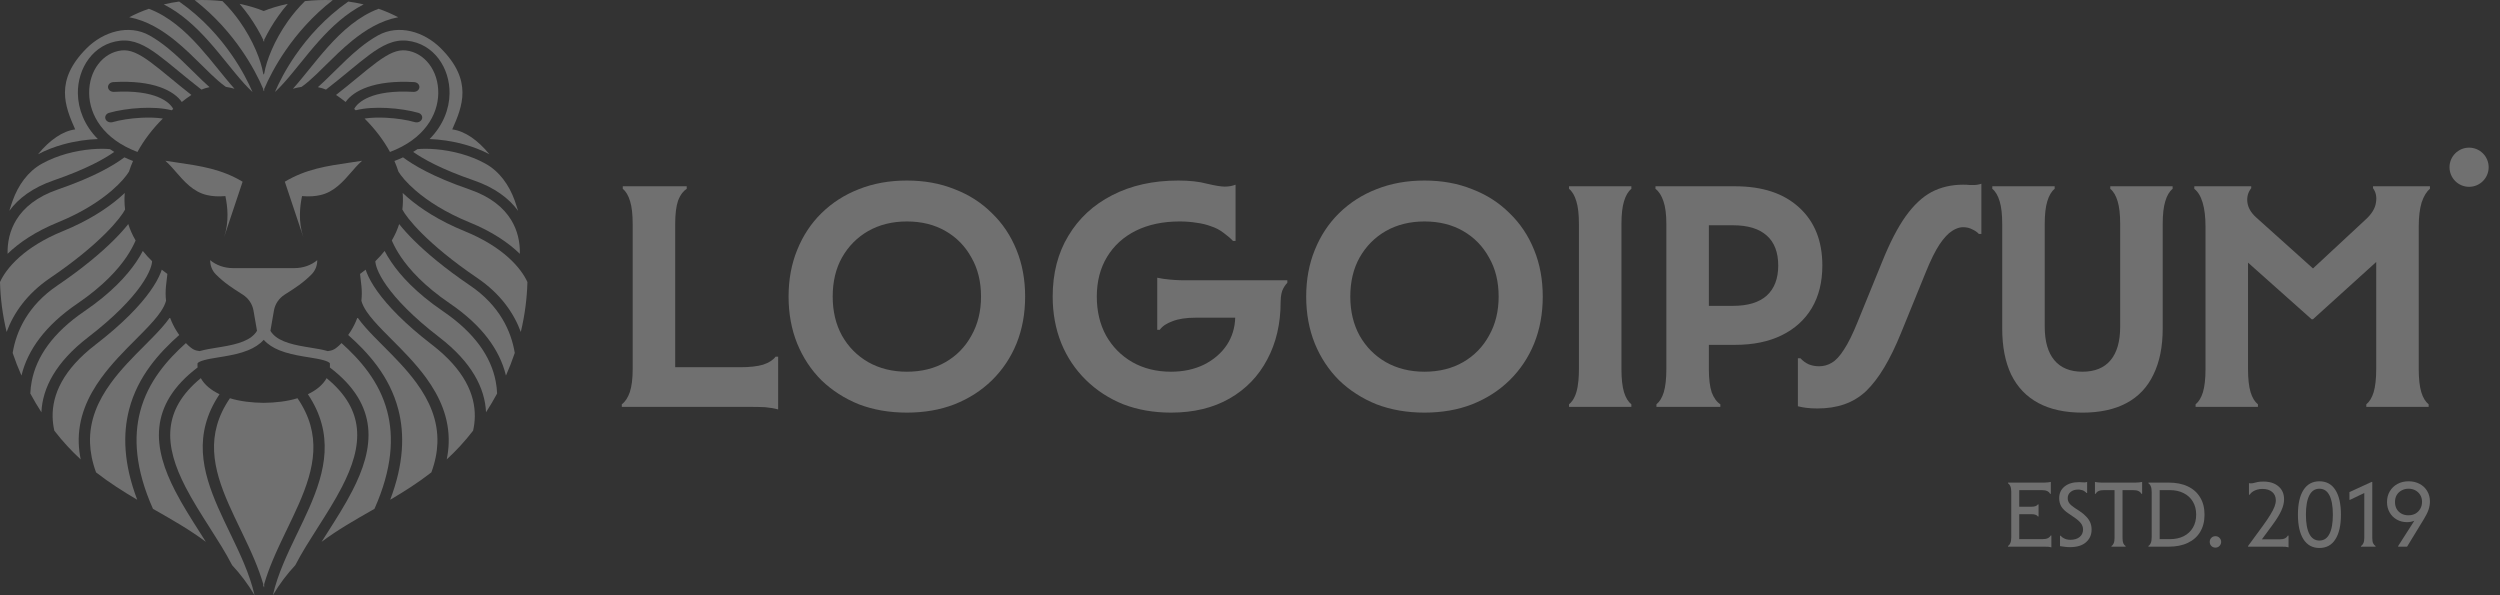 <svg width="168" height="40" viewBox="0 0 168 40" fill="none" xmlns="http://www.w3.org/2000/svg">
<rect x="0" y="0" width="168" height="40" fill="#333333" stroke="none"/>
<path d="M17.689 5.98C17.407 5.312 16.936 4.383 16.244 3.38C15.485 2.278 14.448 1.071 13.084 0.011C13.74 -0.017 14.369 0.011 14.95 0.075C15.379 0.494 15.761 0.951 16.093 1.419C17.02 2.724 17.542 4.084 17.68 4.906C17.686 4.945 17.701 4.982 17.721 5.016C17.742 4.982 17.757 4.945 17.764 4.906C17.901 4.084 18.424 2.724 19.35 1.419C19.683 0.951 20.064 0.494 20.493 0.075C21.074 0.011 21.703 -0.017 22.359 0.011C20.994 1.071 19.959 2.278 19.199 3.38C18.507 4.383 18.037 5.312 17.753 5.98V6.134C17.743 6.108 17.733 6.082 17.721 6.056C17.71 6.082 17.7 6.108 17.689 6.134V5.98Z" fill="white" fill-opacity="0.3"/>
<path d="M17.721 0.741C17.312 0.571 16.757 0.395 16.099 0.258C16.33 0.525 16.544 0.799 16.739 1.074C17.118 1.608 17.435 2.153 17.689 2.673V2.806C17.7 2.784 17.711 2.762 17.721 2.739C17.732 2.762 17.743 2.784 17.753 2.806V2.673C18.008 2.153 18.325 1.608 18.704 1.074C18.899 0.799 19.113 0.525 19.343 0.258C18.686 0.395 18.131 0.571 17.721 0.741Z" fill="white" fill-opacity="0.3"/>
<path d="M15.593 3.718C14.763 2.513 13.6 1.195 12.039 0.104C11.698 0.15 11.353 0.213 11.006 0.296C12.197 0.903 13.172 1.821 14.013 2.759C14.469 3.268 14.897 3.797 15.3 4.295C15.471 4.506 15.638 4.712 15.8 4.908C16.212 5.406 16.595 5.843 16.968 6.184C16.704 5.565 16.259 4.683 15.593 3.718Z" fill="white" fill-opacity="0.3"/>
<path d="M13.414 3.163C12.428 2.063 11.334 1.089 10.002 0.589C9.56 0.742 9.12 0.931 8.684 1.159C9.872 1.382 10.9 2.021 11.79 2.745C12.432 3.267 13.03 3.858 13.572 4.394C13.779 4.599 13.977 4.795 14.167 4.977C14.517 5.311 14.837 5.595 15.135 5.806C15.151 5.817 15.167 5.828 15.182 5.839C15.366 5.866 15.558 5.908 15.759 5.964C15.567 5.75 15.375 5.524 15.184 5.292C15.012 5.085 14.841 4.873 14.667 4.658C14.269 4.166 13.858 3.659 13.414 3.163Z" fill="white" fill-opacity="0.3"/>
<path d="M17.721 39.361C17.732 39.4 17.743 39.439 17.753 39.478C17.753 39.404 17.753 39.328 17.753 39.249C17.911 38.708 18.108 38.177 18.326 37.654C18.596 37.008 18.899 36.37 19.201 35.743L19.297 35.546C19.567 34.984 19.834 34.431 20.076 33.88C21.121 31.494 21.668 29.213 19.992 26.761C19.312 26.971 18.506 27.064 17.721 27.071C16.937 27.064 16.131 26.971 15.451 26.761C13.775 29.213 14.322 31.494 15.367 33.88C15.609 34.431 15.876 34.984 16.146 35.546L16.241 35.743C16.544 36.37 16.847 37.008 17.117 37.654C17.335 38.177 17.532 38.708 17.689 39.249C17.689 39.328 17.689 39.404 17.689 39.478C17.7 39.439 17.711 39.4 17.721 39.361Z" fill="white" fill-opacity="0.3"/>
<path d="M14.753 26.492C12.954 29.181 13.595 31.688 14.659 34.114C14.905 34.676 15.177 35.239 15.447 35.799L15.542 35.996C15.844 36.624 16.141 37.248 16.404 37.878C16.697 38.582 16.945 39.287 17.107 40C16.653 39.231 16.146 38.567 15.599 37.981C15.384 37.562 15.139 37.139 14.882 36.714C14.623 36.29 14.352 35.864 14.08 35.436C13.512 34.545 12.939 33.644 12.465 32.725C11.768 31.372 11.324 30.042 11.463 28.759C11.585 27.632 12.161 26.507 13.495 25.412C13.745 25.864 14.191 26.224 14.753 26.492Z" fill="white" fill-opacity="0.3"/>
<path d="M10.707 28.697C10.858 27.304 11.615 25.954 13.278 24.694C13.27 24.601 13.27 24.506 13.276 24.407C13.329 24.348 13.449 24.275 13.719 24.201C13.987 24.127 14.311 24.074 14.685 24.013C14.808 23.993 14.937 23.973 15.071 23.95C15.59 23.861 16.166 23.746 16.679 23.535C17.072 23.374 17.44 23.152 17.721 22.836C18.003 23.152 18.371 23.374 18.764 23.535C19.277 23.746 19.853 23.861 20.372 23.95C20.506 23.973 20.635 23.993 20.758 24.013C21.132 24.074 21.456 24.127 21.724 24.201C21.994 24.275 22.114 24.348 22.167 24.407C22.174 24.506 22.173 24.601 22.165 24.694C23.828 25.954 24.585 27.304 24.736 28.697C24.892 30.148 24.387 31.602 23.67 32.994C23.184 33.938 22.583 34.882 22.007 35.786C21.873 35.997 21.74 36.206 21.61 36.411C22.683 35.609 23.84 34.949 25.021 34.276L25.164 34.194C26.368 31.492 26.468 29.36 26.026 27.66C25.5 25.636 24.196 24.176 22.951 23.056C22.948 23.059 22.945 23.061 22.942 23.064C22.937 23.07 22.931 23.076 22.925 23.082C22.824 23.186 22.732 23.269 22.657 23.33C22.615 23.364 22.573 23.396 22.535 23.422C22.507 23.44 22.48 23.457 22.45 23.474C22.387 23.509 22.314 23.538 22.24 23.556C22.174 23.573 22.104 23.586 22.029 23.595C22.004 23.588 21.979 23.581 21.954 23.574C21.637 23.486 21.247 23.423 20.86 23.36C20.745 23.341 20.631 23.323 20.518 23.304C20.007 23.217 19.51 23.113 19.088 22.94C18.682 22.774 18.365 22.551 18.172 22.23L18.41 20.863C18.485 20.438 18.735 20.05 19.135 19.795C19.175 19.769 19.215 19.744 19.256 19.718L19.262 19.714C19.81 19.366 20.379 19.004 20.94 18.436C21.2 18.173 21.32 17.83 21.32 17.483C20.909 17.826 20.361 18.017 19.791 18.017H15.652C15.082 18.017 14.534 17.826 14.123 17.483C14.123 17.83 14.243 18.173 14.503 18.436C15.064 19.004 15.633 19.366 16.181 19.714L16.183 19.715C16.225 19.742 16.267 19.768 16.308 19.795C16.707 20.05 16.959 20.438 17.033 20.863L17.271 22.23C17.078 22.551 16.761 22.774 16.355 22.94C15.933 23.113 15.436 23.217 14.925 23.304C14.812 23.323 14.698 23.341 14.583 23.36C14.197 23.423 13.806 23.486 13.489 23.574C13.464 23.581 13.439 23.588 13.414 23.595C13.339 23.586 13.269 23.573 13.203 23.556C13.129 23.538 13.056 23.509 12.993 23.474C12.963 23.457 12.936 23.44 12.909 23.422C12.87 23.396 12.828 23.364 12.786 23.33C12.711 23.269 12.619 23.186 12.518 23.082C12.509 23.073 12.501 23.065 12.492 23.056C11.247 24.176 9.943 25.636 9.417 27.66C8.975 29.36 9.075 31.492 10.279 34.194L10.422 34.276C11.603 34.949 12.761 35.609 13.833 36.411C13.703 36.206 13.57 35.998 13.437 35.787C12.861 34.883 12.259 33.938 11.773 32.994C11.056 31.602 10.551 30.148 10.707 28.697Z" fill="white" fill-opacity="0.3"/>
<path d="M12.044 22.512C10.729 23.679 9.261 25.268 8.677 27.516C8.246 29.176 8.304 31.169 9.222 33.584C8.29 33.035 7.357 32.447 6.455 31.744C6.196 31.041 6.071 30.386 6.05 29.773C5.997 28.229 6.599 26.912 7.448 25.744C8.118 24.822 8.927 24.012 9.684 23.253C9.894 23.042 10.101 22.835 10.299 22.631C10.716 22.202 11.1 21.781 11.391 21.369L11.436 21.37C11.551 21.677 11.695 21.97 11.865 22.244C11.925 22.339 11.985 22.429 12.044 22.512Z" fill="white" fill-opacity="0.3"/>
<path d="M10.801 20.944C10.98 20.677 11.1 20.435 11.158 20.21C11.122 19.888 11.121 19.563 11.153 19.237C11.181 18.964 11.223 18.614 11.248 18.408L11.027 18.241C10.974 18.201 10.922 18.161 10.871 18.121C10.852 18.18 10.831 18.24 10.807 18.301C10.668 18.659 10.438 19.083 10.094 19.567C9.406 20.533 8.252 21.75 6.425 23.156C4.234 24.841 3.51 26.518 3.536 28.006C3.542 28.324 3.582 28.636 3.651 28.941C4.214 29.673 4.808 30.308 5.423 30.873C5.347 30.503 5.304 30.143 5.292 29.793C5.233 28.077 5.906 26.632 6.807 25.393C7.511 24.425 8.37 23.564 9.131 22.802C9.336 22.596 9.533 22.398 9.719 22.207C10.163 21.75 10.538 21.334 10.801 20.944Z" fill="white" fill-opacity="0.3"/>
<path d="M10.22 17.552C10.216 17.671 10.182 17.849 10.088 18.09C9.971 18.391 9.768 18.77 9.448 19.221C8.808 20.121 7.707 21.29 5.921 22.664C3.735 24.346 2.856 26.083 2.782 27.704C2.512 27.285 2.264 26.865 2.037 26.444C2.048 26.168 2.079 25.894 2.132 25.622C2.447 23.984 3.53 22.376 5.67 20.917C7.501 19.669 8.544 18.5 9.148 17.611C9.338 17.331 9.484 17.08 9.597 16.864C9.779 17.095 9.986 17.325 10.22 17.552Z" fill="white" fill-opacity="0.3"/>
<path d="M9.059 16.281C9.079 16.238 9.097 16.197 9.113 16.159C8.896 15.788 8.735 15.419 8.619 15.058C8.377 15.365 8.054 15.729 7.641 16.14C6.798 16.979 5.565 18.026 3.843 19.194C1.879 20.527 1.086 22.258 0.851 23.718C1.02 24.223 1.217 24.73 1.443 25.238C1.859 23.511 3.054 21.863 5.201 20.4C6.959 19.202 7.938 18.095 8.494 17.277C8.772 16.867 8.946 16.528 9.059 16.281Z" fill="white" fill-opacity="0.3"/>
<path d="M8.405 14.08C8.266 14.353 7.859 14.921 7.069 15.707C6.26 16.512 5.063 17.531 3.376 18.676C1.794 19.749 0.906 21.055 0.445 22.308C0.169 21.16 0.029 20.035 0 18.954C0.418 18.026 1.615 16.596 4.219 15.536C5.925 14.841 7.174 14.019 8.03 13.285C8.155 13.178 8.273 13.072 8.383 12.967C8.356 13.315 8.358 13.689 8.405 14.08Z" fill="white" fill-opacity="0.3"/>
<path d="M7.497 12.817C8.117 12.286 8.489 11.826 8.667 11.537C8.744 11.296 8.835 11.056 8.939 10.818C8.737 10.742 8.544 10.66 8.36 10.574C7.676 11.078 6.432 11.854 3.878 12.736C2.466 13.223 1.6 13.958 1.101 14.768C0.655 15.489 0.49 16.288 0.51 17.056C1.273 16.315 2.373 15.56 3.897 14.94C5.523 14.278 6.701 13.499 7.497 12.817Z" fill="white" fill-opacity="0.3"/>
<path d="M9.237 10.212C6.931 9.344 6.015 7.722 5.991 6.278C5.966 4.743 6.917 3.527 8.17 3.389C8.73 3.327 9.297 3.573 10.124 4.182C10.515 4.47 10.943 4.823 11.44 5.232L11.497 5.278C11.905 5.615 12.357 5.986 12.862 6.38C12.644 6.523 12.431 6.683 12.217 6.853C11.702 6.114 10.321 5.361 7.612 5.517C7.403 5.529 7.245 5.685 7.259 5.867C7.273 6.048 7.453 6.185 7.662 6.173C10.472 6.012 11.415 6.878 11.641 7.322C11.607 7.352 11.573 7.381 11.539 7.411C10.923 7.252 10.174 7.22 9.468 7.255C8.676 7.294 7.89 7.421 7.329 7.583C7.131 7.64 7.023 7.827 7.089 7.999C7.156 8.171 7.37 8.265 7.569 8.207C8.055 8.067 8.773 7.948 9.512 7.912C10.021 7.887 10.518 7.902 10.944 7.966C10.237 8.672 9.662 9.43 9.237 10.212Z" fill="white" fill-opacity="0.3"/>
<path d="M12.019 4.801C12.473 5.175 12.972 5.584 13.536 6.021C13.617 5.988 13.698 5.958 13.782 5.932C13.88 5.902 13.98 5.876 14.08 5.856C13.923 5.718 13.765 5.571 13.606 5.419C13.399 5.221 13.19 5.014 12.976 4.803C12.443 4.276 11.885 3.724 11.271 3.225C10.89 2.915 10.479 2.622 10.044 2.38C8.654 1.606 6.943 2.122 5.818 3.247C3.656 5.411 4.363 7.141 5.052 8.696C4.223 8.802 3.343 9.399 2.554 10.367C3.101 10.079 3.67 9.866 4.222 9.711C5.077 9.471 5.904 9.367 6.576 9.345C5.663 8.424 5.25 7.324 5.233 6.287C5.205 4.587 6.272 2.934 8.074 2.736C8.985 2.635 9.778 3.064 10.615 3.68C11.023 3.981 11.465 4.345 11.954 4.747L12.019 4.801Z" fill="white" fill-opacity="0.3"/>
<path d="M4.455 10.337C3.904 10.492 3.343 10.708 2.813 11.002C1.868 11.526 1.226 12.45 0.858 13.466C0.776 13.694 0.698 13.928 0.626 14.169C1.233 13.335 2.19 12.611 3.598 12.125C5.843 11.35 7.017 10.67 7.679 10.209C7.579 10.148 7.484 10.086 7.391 10.023C6.785 9.96 5.656 10 4.455 10.337Z" fill="white" fill-opacity="0.3"/>
<path d="M16.303 12.211L15.063 15.925C15.406 14.882 15.293 13.874 15.146 13.177C14.637 13.221 14.267 13.188 13.917 13.11C12.995 12.906 12.38 12.198 11.795 11.523C11.708 11.423 11.621 11.323 11.535 11.226C11.416 11.093 11.276 10.955 11.11 10.803C11.378 10.845 11.639 10.883 11.896 10.921C13.483 11.154 14.881 11.359 16.303 12.211Z" fill="white" fill-opacity="0.3"/>
<path d="M15.063 15.925C15.059 15.939 15.054 15.953 15.049 15.967L15.063 15.925Z" fill="white" fill-opacity="0.3"/>
<path d="M19.85 3.718C20.68 2.513 21.843 1.195 23.404 0.104C23.744 0.15 24.09 0.213 24.437 0.296C23.246 0.903 22.271 1.821 21.43 2.759C20.974 3.268 20.546 3.797 20.143 4.295C19.972 4.506 19.805 4.712 19.643 4.908C19.232 5.406 18.848 5.843 18.475 6.184C18.739 5.565 19.184 4.683 19.85 3.718Z" fill="white" fill-opacity="0.3"/>
<path d="M22.029 3.163C23.015 2.063 24.109 1.089 25.442 0.589C25.883 0.742 26.323 0.931 26.759 1.159C25.571 1.382 24.543 2.021 23.653 2.745C23.011 3.267 22.413 3.858 21.871 4.394C21.664 4.599 21.466 4.795 21.276 4.977C20.926 5.311 20.606 5.595 20.308 5.806C20.292 5.817 20.276 5.828 20.261 5.839C20.077 5.866 19.885 5.908 19.684 5.964C19.876 5.75 20.068 5.524 20.259 5.292C20.43 5.085 20.602 4.873 20.776 4.658C21.174 4.166 21.585 3.659 22.029 3.163Z" fill="white" fill-opacity="0.3"/>
<path d="M20.69 26.492C22.489 29.181 21.848 31.688 20.785 34.114C20.538 34.676 20.267 35.239 19.997 35.799L19.901 35.996C19.599 36.624 19.302 37.248 19.04 37.878C18.746 38.582 18.498 39.287 18.336 40C18.79 39.231 19.297 38.567 19.844 37.981C20.059 37.562 20.304 37.139 20.561 36.714C20.82 36.29 21.091 35.864 21.363 35.436C21.931 34.545 22.504 33.644 22.978 32.725C23.675 31.372 24.119 30.042 23.98 28.759C23.858 27.632 23.282 26.507 21.948 25.412C21.698 25.864 21.253 26.224 20.69 26.492Z" fill="white" fill-opacity="0.3"/>
<path d="M23.399 22.512C24.714 23.679 26.182 25.268 26.766 27.516C27.198 29.176 27.139 31.169 26.221 33.584C27.153 33.035 28.086 32.447 28.988 31.744C29.247 31.041 29.372 30.386 29.393 29.773C29.446 28.229 28.844 26.912 27.995 25.744C27.325 24.822 26.516 24.012 25.759 23.253C25.549 23.042 25.342 22.835 25.144 22.631C24.727 22.202 24.343 21.781 24.052 21.369L24.007 21.37C23.892 21.677 23.748 21.97 23.578 22.244C23.518 22.339 23.458 22.429 23.399 22.512Z" fill="white" fill-opacity="0.3"/>
<path d="M24.642 20.944C24.463 20.677 24.343 20.435 24.285 20.21C24.321 19.888 24.322 19.563 24.29 19.237C24.262 18.964 24.221 18.614 24.195 18.408L24.416 18.241C24.469 18.201 24.521 18.161 24.572 18.121C24.591 18.18 24.612 18.24 24.636 18.301C24.775 18.659 25.006 19.083 25.349 19.567C26.038 20.533 27.191 21.75 29.018 23.156C31.209 24.841 31.933 26.518 31.907 28.006C31.901 28.324 31.861 28.636 31.792 28.941C31.229 29.673 30.635 30.308 30.02 30.873C30.096 30.503 30.139 30.143 30.151 29.793C30.21 28.077 29.538 26.632 28.637 25.393C27.932 24.425 27.073 23.564 26.312 22.802C26.108 22.596 25.91 22.398 25.724 22.207C25.28 21.75 24.905 21.334 24.642 20.944Z" fill="white" fill-opacity="0.3"/>
<path d="M25.223 17.552C25.227 17.671 25.261 17.849 25.355 18.09C25.472 18.391 25.675 18.77 25.995 19.221C26.636 20.121 27.735 21.29 29.522 22.664C31.709 24.346 32.587 26.083 32.661 27.704C32.931 27.285 33.179 26.865 33.406 26.444C33.395 26.168 33.364 25.894 33.311 25.622C32.996 23.984 31.913 22.376 29.773 20.917C27.942 19.669 26.899 18.5 26.296 17.611C26.105 17.331 25.959 17.08 25.846 16.864C25.664 17.095 25.457 17.325 25.223 17.552Z" fill="white" fill-opacity="0.3"/>
<path d="M26.384 16.281C26.364 16.238 26.346 16.197 26.33 16.159C26.547 15.788 26.708 15.419 26.824 15.058C27.066 15.365 27.389 15.729 27.802 16.14C28.645 16.979 29.878 18.026 31.6 19.194C33.565 20.527 34.357 22.258 34.592 23.718C34.423 24.223 34.226 24.73 34 25.238C33.584 23.511 32.389 21.863 30.242 20.4C28.484 19.202 27.505 18.095 26.949 17.277C26.671 16.867 26.497 16.528 26.384 16.281Z" fill="white" fill-opacity="0.3"/>
<path d="M27.038 14.08C27.177 14.353 27.584 14.921 28.374 15.707C29.183 16.512 30.38 17.531 32.067 18.676C33.649 19.749 34.537 21.055 34.998 22.308C35.274 21.16 35.414 20.035 35.443 18.954C35.025 18.026 33.828 16.596 31.224 15.536C29.518 14.841 28.269 14.019 27.413 13.285C27.288 13.178 27.17 13.072 27.06 12.967C27.087 13.315 27.085 13.689 27.038 14.08Z" fill="white" fill-opacity="0.3"/>
<path d="M27.946 12.817C27.326 12.286 26.954 11.826 26.776 11.537C26.699 11.296 26.608 11.056 26.504 10.818C26.706 10.742 26.899 10.66 27.083 10.574C27.767 11.078 29.011 11.854 31.565 12.736C32.977 13.223 33.843 13.958 34.343 14.768C34.788 15.489 34.953 16.288 34.933 17.056C34.17 16.315 33.07 15.56 31.546 14.94C29.92 14.278 28.741 13.499 27.946 12.817Z" fill="white" fill-opacity="0.3"/>
<path d="M26.206 10.212C28.512 9.344 29.428 7.722 29.452 6.278C29.477 4.743 28.526 3.527 27.273 3.389C26.713 3.327 26.146 3.573 25.319 4.182C24.928 4.47 24.5 4.823 24.003 5.232L23.946 5.278C23.538 5.615 23.086 5.986 22.581 6.38C22.799 6.523 23.012 6.683 23.226 6.853C23.741 6.114 25.122 5.361 27.831 5.517C28.04 5.529 28.198 5.685 28.184 5.867C28.171 6.048 27.99 6.185 27.781 6.173C24.971 6.012 24.028 6.878 23.802 7.322C23.836 7.352 23.87 7.381 23.904 7.411C24.52 7.252 25.269 7.22 25.975 7.255C26.767 7.294 27.553 7.421 28.114 7.583C28.312 7.64 28.42 7.827 28.354 7.999C28.287 8.171 28.073 8.265 27.874 8.207C27.388 8.067 26.67 7.948 25.931 7.912C25.422 7.887 24.925 7.902 24.5 7.966C25.206 8.672 25.781 9.43 26.206 10.212Z" fill="white" fill-opacity="0.3"/>
<path d="M23.424 4.801C22.971 5.175 22.471 5.584 21.907 6.021C21.826 5.988 21.745 5.958 21.661 5.932C21.562 5.902 21.463 5.876 21.363 5.856C21.52 5.718 21.678 5.571 21.837 5.419C22.044 5.221 22.253 5.014 22.467 4.803C23 4.276 23.558 3.724 24.172 3.225C24.553 2.915 24.964 2.622 25.399 2.38C26.789 1.606 28.5 2.122 29.625 3.247C31.788 5.411 31.08 7.141 30.391 8.696C31.22 8.802 32.1 9.399 32.889 10.367C32.342 10.079 31.773 9.866 31.221 9.711C30.366 9.471 29.539 9.367 28.867 9.345C29.78 8.424 30.194 7.324 30.21 6.287C30.238 4.587 29.171 2.934 27.369 2.736C26.458 2.635 25.665 3.064 24.828 3.68C24.42 3.981 23.979 4.345 23.489 4.747L23.424 4.801Z" fill="white" fill-opacity="0.3"/>
<path d="M30.988 10.337C31.539 10.492 32.1 10.708 32.63 11.002C33.575 11.526 34.217 12.45 34.585 13.466C34.667 13.694 34.745 13.929 34.818 14.169C34.21 13.335 33.253 12.611 31.846 12.125C29.6 11.35 28.426 10.67 27.765 10.209C27.863 10.148 27.959 10.086 28.052 10.023C28.659 9.96 29.787 10 30.988 10.337Z" fill="white" fill-opacity="0.3"/>
<path d="M19.14 12.211L20.38 15.925C20.384 15.939 20.389 15.953 20.394 15.967L20.38 15.925C20.037 14.882 20.15 13.874 20.297 13.177C20.805 13.221 21.176 13.188 21.526 13.11C22.448 12.906 23.063 12.198 23.648 11.523C23.735 11.423 23.822 11.323 23.908 11.226C24.027 11.093 24.167 10.955 24.333 10.803C24.066 10.845 23.804 10.883 23.547 10.921C21.96 11.154 20.562 11.359 19.14 12.211Z" fill="white" fill-opacity="0.3"/>
<path fill-rule="evenodd" clip-rule="evenodd" d="M53.572 23.088C53.185 22.128 52.992 21.076 52.992 19.93C52.992 18.784 53.185 17.739 53.572 16.794C53.959 15.834 54.503 15.011 55.205 14.323C55.921 13.621 56.759 13.084 57.718 12.712C58.692 12.325 59.766 12.132 60.941 12.132C62.115 12.132 63.182 12.325 64.142 12.712C65.115 13.084 65.953 13.621 66.655 14.323C67.371 15.011 67.922 15.834 68.309 16.794C68.696 17.739 68.889 18.784 68.889 19.93C68.889 21.076 68.696 22.128 68.309 23.088C67.922 24.033 67.371 24.857 66.655 25.558C65.953 26.246 65.115 26.783 64.142 27.17C63.182 27.542 62.115 27.728 60.941 27.728C59.766 27.728 58.692 27.542 57.718 27.17C56.759 26.783 55.921 26.246 55.205 25.558C54.503 24.857 53.959 24.033 53.572 23.088ZM65.925 19.93C65.925 18.927 65.71 18.054 65.28 17.309C64.865 16.55 64.285 15.956 63.54 15.526C62.795 15.096 61.929 14.882 60.941 14.882C59.967 14.882 59.1 15.096 58.341 15.526C57.596 15.956 57.009 16.55 56.58 17.309C56.164 18.054 55.957 18.927 55.957 19.93C55.957 20.918 56.164 21.792 56.58 22.551C57.009 23.31 57.596 23.904 58.341 24.334C59.1 24.764 59.967 24.979 60.941 24.979C61.929 24.979 62.795 24.764 63.54 24.334C64.285 23.904 64.865 23.31 65.28 22.551C65.71 21.792 65.925 20.918 65.925 19.93Z" fill="white" fill-opacity="0.3"/>
<path d="M82.857 16.192H83.029V12.411C82.814 12.497 82.57 12.54 82.298 12.54C82.055 12.54 81.661 12.476 81.117 12.347C80.587 12.203 79.942 12.132 79.183 12.132C77.493 12.132 76.011 12.461 74.736 13.12C73.476 13.764 72.495 14.674 71.793 15.848C71.091 17.008 70.74 18.369 70.74 19.93C70.74 21.061 70.934 22.107 71.32 23.067C71.707 24.012 72.259 24.835 72.975 25.537C73.691 26.239 74.529 26.783 75.488 27.17C76.462 27.542 77.529 27.728 78.689 27.728C80.207 27.728 81.518 27.413 82.621 26.783C83.723 26.153 84.568 25.279 85.156 24.162C85.757 23.045 86.058 21.756 86.058 20.295C86.058 20.184 86.063 20.078 86.074 19.977C86.091 19.819 86.121 19.675 86.165 19.543C86.251 19.328 86.366 19.149 86.509 19.006V18.834H79.613C79.55 18.834 79.486 18.834 79.422 18.833C79.364 18.832 79.305 18.83 79.245 18.828C79.153 18.825 79.059 18.82 78.966 18.815C78.86 18.809 78.754 18.801 78.646 18.791C78.317 18.763 78.023 18.72 77.766 18.663V22.164H77.937C78.109 21.921 78.395 21.727 78.797 21.584C79.198 21.427 79.72 21.348 80.365 21.348H83.006C82.988 22.021 82.802 22.63 82.449 23.174C82.076 23.733 81.561 24.177 80.902 24.506C80.257 24.821 79.52 24.979 78.689 24.979C77.715 24.979 76.849 24.764 76.09 24.334C75.345 23.904 74.758 23.31 74.328 22.551C73.913 21.792 73.705 20.918 73.705 19.93C73.705 18.913 73.934 18.025 74.393 17.266C74.851 16.507 75.496 15.92 76.326 15.505C77.171 15.089 78.152 14.882 79.269 14.882C79.67 14.882 80.043 14.91 80.386 14.967C80.744 15.011 81.074 15.089 81.375 15.204C81.69 15.304 81.976 15.454 82.234 15.655C82.506 15.855 82.714 16.034 82.857 16.192Z" fill="white" fill-opacity="0.3"/>
<path fill-rule="evenodd" clip-rule="evenodd" d="M88.356 23.088C87.969 22.128 87.776 21.076 87.776 19.93C87.776 18.784 87.969 17.739 88.356 16.794C88.743 15.834 89.287 15.011 89.989 14.323C90.705 13.621 91.543 13.084 92.502 12.712C93.476 12.325 94.55 12.132 95.724 12.132C96.899 12.132 97.966 12.325 98.925 12.712C99.899 13.084 100.737 13.621 101.439 14.323C102.155 15.011 102.706 15.834 103.093 16.794C103.48 17.739 103.673 18.784 103.673 19.93C103.673 21.076 103.48 22.128 103.093 23.088C102.706 24.033 102.155 24.857 101.439 25.558C100.737 26.246 99.899 26.783 98.925 27.17C97.966 27.542 96.899 27.728 95.724 27.728C94.55 27.728 93.476 27.542 92.502 27.17C91.543 26.783 90.705 26.246 89.989 25.558C89.287 24.857 88.743 24.033 88.356 23.088ZM100.709 19.93C100.709 18.927 100.494 18.054 100.064 17.309C99.649 16.55 99.069 15.956 98.324 15.526C97.579 15.096 96.713 14.882 95.724 14.882C94.751 14.882 93.884 15.096 93.125 15.526C92.38 15.956 91.793 16.55 91.364 17.309C90.948 18.054 90.74 18.927 90.74 19.93C90.74 20.918 90.948 21.792 91.364 22.551C91.793 23.31 92.38 23.904 93.125 24.334C93.884 24.764 94.751 24.979 95.724 24.979C96.713 24.979 97.579 24.764 98.324 24.334C99.069 23.904 99.649 23.31 100.064 22.551C100.494 21.792 100.709 20.918 100.709 19.93Z" fill="white" fill-opacity="0.3"/>
<path d="M128.058 14.538C127.528 15.283 127.005 16.292 126.49 17.567L124.835 21.627C124.506 22.444 124.198 23.067 123.912 23.496C123.639 23.926 123.367 24.22 123.095 24.377C122.837 24.535 122.551 24.613 122.236 24.613C121.992 24.613 121.763 24.57 121.548 24.484C121.334 24.384 121.147 24.248 120.99 24.076H120.818V27.299C120.839 27.305 120.861 27.31 120.883 27.316C120.918 27.324 120.954 27.332 120.991 27.34C121.034 27.35 121.078 27.358 121.124 27.367C121.204 27.381 121.288 27.394 121.377 27.406C121.606 27.435 121.856 27.449 122.128 27.449C122.802 27.449 123.403 27.356 123.933 27.17C124.477 26.983 124.964 26.69 125.394 26.289C125.823 25.874 126.232 25.344 126.618 24.699C127.005 24.055 127.385 23.274 127.757 22.358L129.411 18.297C129.741 17.481 130.049 16.858 130.335 16.428C130.636 15.984 130.915 15.684 131.173 15.526C131.19 15.514 131.208 15.503 131.225 15.492L131.264 15.469L131.292 15.452L131.312 15.441L131.341 15.426C131.355 15.418 131.369 15.411 131.383 15.404C131.413 15.389 131.442 15.376 131.472 15.364C131.625 15.3 131.776 15.268 131.925 15.268C132.154 15.268 132.361 15.318 132.548 15.419C132.734 15.505 132.877 15.605 132.977 15.719H133.149V12.347C133.063 12.375 132.977 12.397 132.891 12.411C132.859 12.416 132.827 12.421 132.794 12.424C132.775 12.426 132.756 12.428 132.736 12.429C132.722 12.43 132.708 12.431 132.693 12.431C132.673 12.432 132.653 12.432 132.634 12.432H132.354C132.309 12.425 132.249 12.419 132.173 12.416C132.103 12.413 132.02 12.411 131.925 12.411C131.137 12.411 130.428 12.576 129.798 12.905C129.182 13.235 128.602 13.779 128.058 14.538Z" fill="white" fill-opacity="0.3"/>
<path d="M134.549 15.053C134.549 14.409 134.492 13.901 134.377 13.528C134.263 13.142 134.098 12.862 133.883 12.69V12.518H138.073V12.69C137.858 12.862 137.693 13.142 137.578 13.528C137.464 13.901 137.406 14.409 137.406 15.053V21.95C137.406 22.938 137.621 23.689 138.051 24.205C138.481 24.721 139.111 24.979 139.941 24.979C140.772 24.979 141.402 24.721 141.832 24.205C142.262 23.689 142.476 22.938 142.476 21.95V15.053C142.476 14.409 142.419 13.901 142.305 13.528C142.19 13.142 142.025 12.862 141.811 12.69V12.518H146V12.69C145.785 12.862 145.62 13.142 145.506 13.528C145.391 13.901 145.334 14.409 145.334 15.053V22.078C145.334 23.296 145.126 24.327 144.711 25.172C144.31 26.017 143.708 26.654 142.906 27.084C142.104 27.514 141.116 27.729 139.941 27.729C138.767 27.729 137.779 27.514 136.977 27.084C136.175 26.654 135.566 26.017 135.151 25.172C134.75 24.327 134.549 23.296 134.549 22.078V15.053Z" fill="white" fill-opacity="0.3"/>
<path d="M148.21 15.225C148.21 14.581 148.145 14.044 148.017 13.614C147.888 13.184 147.701 12.877 147.458 12.69V12.518H151.282V12.648C151.067 12.919 150.981 13.235 151.024 13.593C151.067 13.951 151.26 14.287 151.604 14.602L155.433 18.04L158.994 14.731C159.381 14.373 159.603 14.008 159.66 13.636C159.732 13.249 159.667 12.919 159.467 12.648V12.518H163.291V12.69C163.062 12.877 162.875 13.184 162.732 13.614C162.603 14.044 162.539 14.581 162.539 15.225V24.807C162.539 25.451 162.596 25.967 162.711 26.354C162.825 26.726 162.99 26.998 163.205 27.17V27.342H159.016V27.17C159.23 26.998 159.395 26.726 159.51 26.354C159.624 25.967 159.682 25.451 159.682 24.807V17.605L155.428 21.456H155.342L151.067 17.648V24.807C151.067 25.451 151.124 25.967 151.239 26.354C151.353 26.726 151.518 26.998 151.733 27.17V27.342H147.544V27.17C147.759 26.998 147.923 26.726 148.038 26.354C148.153 25.967 148.21 25.451 148.21 24.807V15.225Z" fill="white" fill-opacity="0.3"/>
<path fill-rule="evenodd" clip-rule="evenodd" d="M114.836 24.807C114.836 25.465 114.9 25.988 115.029 26.375C115.172 26.747 115.366 27.012 115.609 27.17V27.342H111.312V27.17C111.527 26.998 111.692 26.726 111.807 26.354C111.921 25.967 111.979 25.451 111.979 24.807V15.053C111.979 14.409 111.914 13.901 111.785 13.528C111.656 13.142 111.477 12.862 111.248 12.69V12.518H116.597C118.431 12.518 119.863 12.991 120.894 13.936C121.939 14.882 122.462 16.185 122.462 17.846C122.462 18.949 122.226 19.901 121.753 20.703C121.281 21.491 120.607 22.1 119.734 22.529C118.86 22.959 117.815 23.174 116.597 23.174H114.836V24.807ZM114.836 15.139V20.553H116.468C117.457 20.553 118.209 20.324 118.724 19.866C119.24 19.393 119.497 18.72 119.497 17.846C119.497 16.958 119.24 16.285 118.724 15.827C118.209 15.369 117.457 15.139 116.468 15.139H114.836Z" fill="white" fill-opacity="0.3"/>
<path d="M105.932 13.528C106.047 13.901 106.104 14.409 106.104 15.053V24.807C106.104 25.08 106.094 25.33 106.073 25.557C106.045 25.865 105.999 26.131 105.932 26.354C105.899 26.464 105.86 26.566 105.817 26.658C105.777 26.745 105.733 26.824 105.686 26.895C105.612 27.005 105.53 27.097 105.438 27.17V27.342H109.628V27.17C109.413 26.998 109.248 26.726 109.133 26.354C109.019 25.967 108.962 25.451 108.962 24.807V15.053C108.962 14.409 109.019 13.901 109.133 13.528C109.248 13.142 109.413 12.862 109.628 12.69V12.518H105.438V12.69C105.653 12.862 105.818 13.142 105.932 13.528Z" fill="white" fill-opacity="0.3"/>
<path d="M45.373 24.678H49.734C50.379 24.678 50.894 24.62 51.281 24.506C51.667 24.377 51.947 24.198 52.119 23.969H52.291V27.514C52.033 27.442 51.739 27.392 51.41 27.363C51.095 27.349 50.773 27.342 50.443 27.342H41.785V27.17C42.015 26.998 42.194 26.726 42.323 26.354C42.451 25.967 42.516 25.451 42.516 24.807V15.053C42.516 14.409 42.459 13.901 42.344 13.528C42.23 13.142 42.065 12.862 41.85 12.69V12.518H46.147V12.69C46.04 12.759 45.943 12.849 45.855 12.959C45.743 13.101 45.647 13.276 45.566 13.485C45.438 13.858 45.373 14.38 45.373 15.053V24.678Z" fill="white" fill-opacity="0.3"/>
<path fill-rule="evenodd" clip-rule="evenodd" d="M154.421 34.584C154.421 35.303 154.546 35.857 154.795 36.244C155.045 36.631 155.401 36.824 155.863 36.824C156.333 36.824 156.691 36.631 156.936 36.244C157.186 35.857 157.311 35.303 157.311 34.584C157.311 33.864 157.186 33.31 156.936 32.923C156.691 32.536 156.333 32.343 155.863 32.343C155.401 32.343 155.045 32.536 154.795 32.923C154.546 33.31 154.421 33.864 154.421 34.584ZM156.768 34.584C156.768 35.154 156.691 35.586 156.537 35.882C156.387 36.177 156.162 36.325 155.863 36.325C155.567 36.325 155.343 36.177 155.189 35.882C155.035 35.586 154.958 35.154 154.958 34.584C154.958 34.014 155.035 33.581 155.189 33.285C155.343 32.99 155.567 32.842 155.863 32.842C156.162 32.842 156.387 32.99 156.537 33.285C156.691 33.581 156.768 34.014 156.768 34.584Z" fill="white" fill-opacity="0.3"/>
<path d="M153.178 36.244H151.998L152.729 35.252C152.999 34.885 153.193 34.569 153.309 34.303C153.43 34.036 153.49 33.787 153.49 33.554C153.49 33.187 153.366 32.898 153.116 32.686C152.866 32.469 152.527 32.361 152.099 32.361C151.945 32.361 151.816 32.372 151.712 32.392C151.607 32.413 151.522 32.434 151.456 32.455C151.393 32.472 151.339 32.48 151.293 32.48H151.225C151.204 32.476 151.173 32.472 151.131 32.468V33.248H151.175C151.204 33.202 151.237 33.16 151.275 33.123C151.316 33.086 151.364 33.05 151.418 33.017C151.485 32.975 151.572 32.938 151.68 32.904C151.788 32.871 151.905 32.855 152.03 32.855C152.309 32.855 152.529 32.923 152.692 33.06C152.854 33.198 152.935 33.385 152.935 33.622C152.935 33.747 152.906 33.889 152.848 34.047C152.789 34.201 152.696 34.382 152.567 34.59C152.442 34.798 152.277 35.041 152.074 35.32L151.069 36.693V36.737H153.359C153.438 36.737 153.515 36.739 153.59 36.743C153.665 36.752 153.732 36.764 153.79 36.781V35.994H153.74C153.699 36.073 153.632 36.136 153.54 36.181C153.453 36.223 153.332 36.244 153.178 36.244Z" fill="white" fill-opacity="0.3"/>
<path d="M137.241 36.231H135.693V34.552H136.492C136.63 34.552 136.732 34.567 136.798 34.596C136.865 34.621 136.915 34.658 136.948 34.708H136.992V33.897H136.948C136.915 33.943 136.865 33.98 136.798 34.009C136.732 34.038 136.63 34.053 136.492 34.053H135.693V32.936H137.204C137.358 32.936 137.479 32.956 137.566 32.998C137.658 33.04 137.724 33.102 137.766 33.185H137.816V32.386C137.757 32.399 137.691 32.409 137.616 32.417C137.541 32.426 137.464 32.43 137.385 32.43H134.938V32.48C135.005 32.517 135.057 32.582 135.094 32.673C135.136 32.765 135.157 32.894 135.157 33.06V36.106C135.157 36.273 135.136 36.402 135.094 36.494C135.057 36.585 135.005 36.65 134.938 36.687V36.737H137.422C137.502 36.737 137.579 36.739 137.653 36.743C137.732 36.752 137.799 36.764 137.853 36.781V35.982H137.809C137.768 36.061 137.701 36.123 137.61 36.169C137.518 36.211 137.395 36.231 137.241 36.231Z" fill="white" fill-opacity="0.3"/>
<path d="M140.255 33.129H140.212C140.183 33.092 140.145 33.058 140.099 33.029C140.058 32.996 140.01 32.969 139.956 32.948C139.918 32.936 139.875 32.925 139.825 32.917C139.775 32.904 139.719 32.898 139.656 32.898C139.444 32.898 139.273 32.952 139.144 33.06C139.015 33.169 138.951 33.306 138.951 33.472C138.951 33.602 138.986 33.716 139.057 33.816C139.128 33.911 139.25 34.018 139.425 34.134L139.75 34.346C139.933 34.467 140.083 34.592 140.199 34.721C140.32 34.846 140.409 34.979 140.468 35.12C140.526 35.262 140.555 35.418 140.555 35.589C140.555 35.938 140.428 36.223 140.174 36.444C139.925 36.66 139.567 36.768 139.101 36.768C138.98 36.768 138.857 36.76 138.732 36.743C138.612 36.731 138.512 36.716 138.433 36.7V36.001H138.476L138.576 36.1C138.61 36.125 138.647 36.148 138.689 36.169C138.739 36.198 138.801 36.223 138.876 36.244C138.951 36.265 139.034 36.275 139.126 36.275C139.388 36.275 139.596 36.213 139.75 36.088C139.904 35.959 139.981 35.792 139.981 35.589C139.981 35.426 139.931 35.283 139.831 35.158C139.735 35.029 139.573 34.889 139.344 34.739L139.026 34.521C138.797 34.371 138.63 34.213 138.526 34.047C138.426 33.88 138.377 33.691 138.377 33.479C138.377 33.154 138.495 32.894 138.732 32.699C138.974 32.499 139.305 32.399 139.725 32.399C139.808 32.399 139.877 32.403 139.931 32.411C139.989 32.416 140.039 32.417 140.081 32.417C140.126 32.417 140.185 32.407 140.255 32.386V33.129Z" fill="white" fill-opacity="0.3"/>
<path d="M141.392 32.936H142.097V36.144C142.097 36.302 142.079 36.423 142.041 36.506C142.008 36.589 141.958 36.652 141.891 36.693V36.737H142.84V36.693C142.774 36.652 142.722 36.589 142.684 36.506C142.651 36.423 142.634 36.302 142.634 36.144V32.936H143.34C143.494 32.936 143.614 32.956 143.702 32.998C143.793 33.04 143.86 33.102 143.901 33.185H143.951V32.386C143.893 32.399 143.827 32.409 143.752 32.417C143.677 32.426 143.6 32.43 143.521 32.43H141.211C141.136 32.43 141.059 32.426 140.98 32.417C140.905 32.409 140.839 32.399 140.78 32.386V33.185H140.83C140.872 33.102 140.936 33.04 141.024 32.998C141.115 32.956 141.238 32.936 141.392 32.936Z" fill="white" fill-opacity="0.3"/>
<path fill-rule="evenodd" clip-rule="evenodd" d="M145.729 32.43C146.232 32.43 146.663 32.515 147.021 32.686C147.383 32.856 147.66 33.104 147.851 33.429C148.047 33.749 148.144 34.134 148.144 34.584C148.144 35.033 148.047 35.42 147.851 35.745C147.66 36.065 147.383 36.31 147.021 36.481C146.663 36.652 146.232 36.737 145.729 36.737H144.374V36.687C144.441 36.65 144.493 36.585 144.53 36.494C144.572 36.402 144.593 36.273 144.593 36.106V33.06C144.593 32.894 144.572 32.765 144.53 32.673C144.493 32.582 144.441 32.517 144.374 32.48V32.43H145.729ZM147.583 34.584C147.583 34.251 147.51 33.961 147.364 33.716C147.219 33.466 147.013 33.275 146.746 33.142C146.484 33.004 146.17 32.936 145.804 32.936H145.13V36.231H145.804C146.17 36.231 146.484 36.165 146.746 36.032C147.013 35.894 147.219 35.703 147.364 35.457C147.51 35.208 147.583 34.916 147.583 34.584Z" fill="white" fill-opacity="0.3"/>
<path d="M148.494 36.413C148.494 36.521 148.529 36.612 148.6 36.687C148.675 36.762 148.768 36.8 148.881 36.8C148.989 36.8 149.079 36.762 149.149 36.687C149.224 36.612 149.262 36.521 149.262 36.413C149.262 36.308 149.224 36.219 149.149 36.144C149.079 36.069 148.989 36.032 148.881 36.032C148.768 36.032 148.675 36.069 148.6 36.144C148.529 36.219 148.494 36.308 148.494 36.413Z" fill="white" fill-opacity="0.3"/>
<path d="M159.417 36.144C159.417 36.302 159.436 36.423 159.473 36.506C159.515 36.589 159.569 36.652 159.636 36.693V36.737H158.656V36.693C158.726 36.652 158.78 36.589 158.818 36.506C158.859 36.423 158.88 36.302 158.88 36.144V33.129L157.931 33.585H157.882V33.067L159.367 32.386H159.417V36.144Z" fill="white" fill-opacity="0.3"/>
<path fill-rule="evenodd" clip-rule="evenodd" d="M162.242 34.995C162.088 35.058 161.926 35.089 161.755 35.089C161.497 35.089 161.266 35.031 161.062 34.914C160.858 34.798 160.698 34.638 160.582 34.434C160.465 34.23 160.407 33.999 160.407 33.741C160.407 33.466 160.469 33.225 160.594 33.017C160.719 32.804 160.89 32.64 161.106 32.524C161.322 32.403 161.572 32.343 161.855 32.343C162.134 32.343 162.381 32.401 162.598 32.517C162.814 32.63 162.983 32.788 163.103 32.992C163.228 33.196 163.291 33.431 163.291 33.697C163.291 33.88 163.26 34.066 163.197 34.253C163.135 34.436 163.031 34.646 162.885 34.883L161.755 36.737H161.156V36.693L162.242 34.995ZM162.76 33.722C162.76 33.897 162.721 34.053 162.642 34.19C162.563 34.328 162.454 34.436 162.317 34.515C162.18 34.59 162.022 34.627 161.843 34.627C161.664 34.627 161.508 34.59 161.374 34.515C161.241 34.44 161.135 34.336 161.056 34.203C160.981 34.066 160.944 33.911 160.944 33.741C160.944 33.562 160.981 33.406 161.056 33.273C161.135 33.139 161.243 33.035 161.381 32.961C161.518 32.882 161.676 32.842 161.855 32.842C162.03 32.842 162.184 32.88 162.317 32.954C162.454 33.029 162.563 33.133 162.642 33.267C162.721 33.395 162.76 33.547 162.76 33.722Z" fill="white" fill-opacity="0.3"/>
<path d="M167.238 11.238C167.238 11.965 166.649 12.554 165.922 12.554C165.196 12.554 164.607 11.965 164.607 11.238C164.607 10.511 165.196 9.922 165.922 9.922C166.649 9.922 167.238 10.511 167.238 11.238Z" fill="white" fill-opacity="0.3"/>
</svg>
